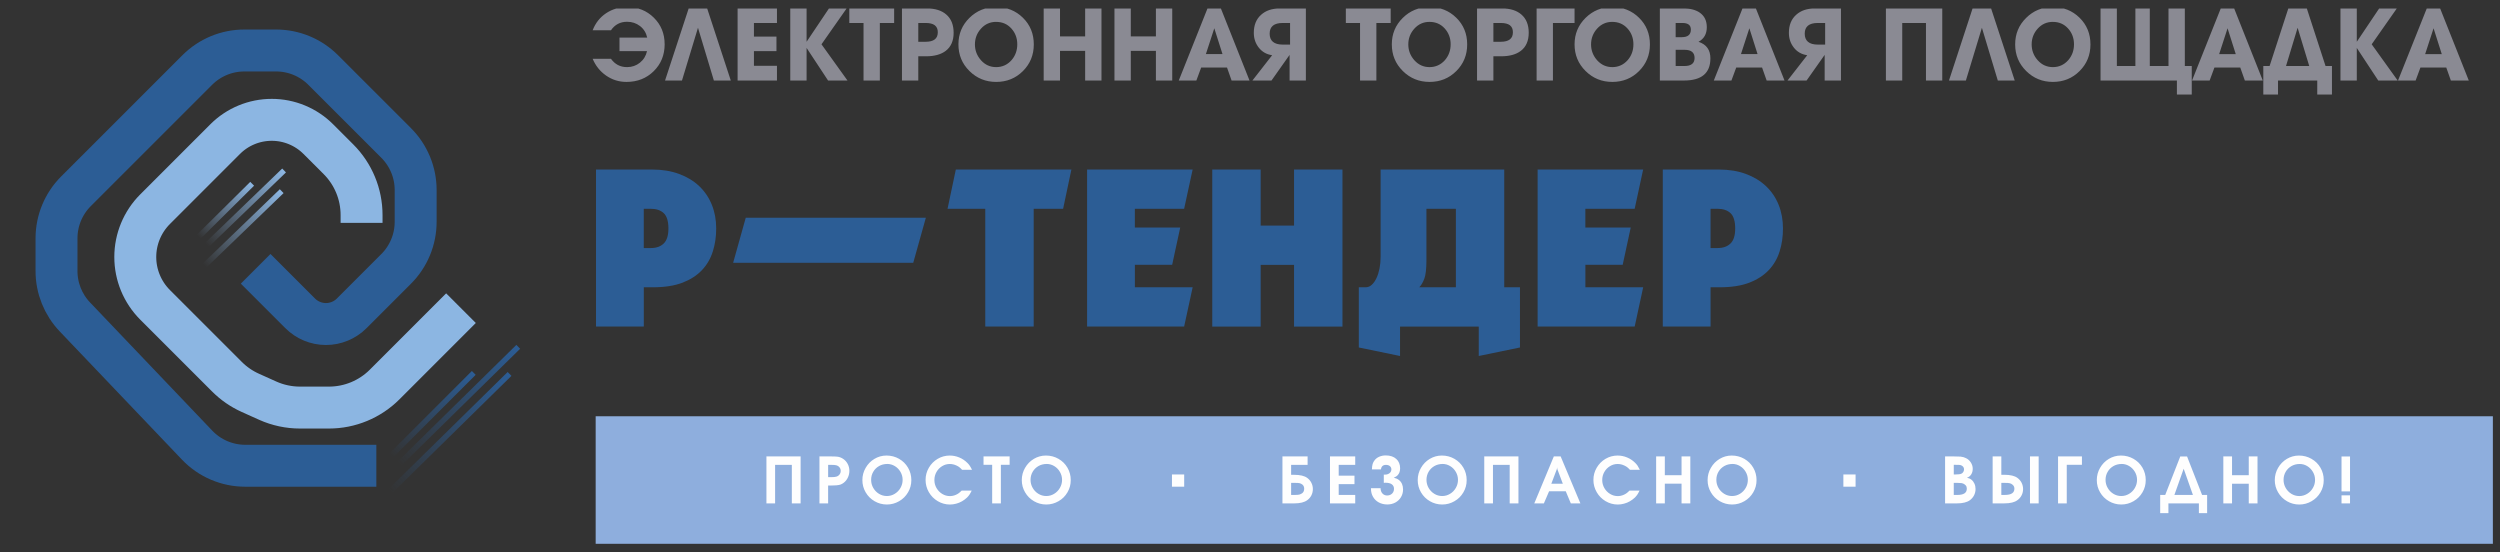 <svg width="172" height="38" viewBox="0 0 172 38" fill="none" xmlns="http://www.w3.org/2000/svg">
<rect x="0" y="0" width="172" height="38" fill="#333333" stroke="none"/>
<g clip-path="url(#clip0_359_239)">
<g clip-path="url(#clip1_359_239)">
<g clip-path="url(#clip2_359_239)">
<path d="M41.006 22.468V11.664H44.862C45.552 11.664 46.17 11.764 46.715 11.965C47.261 12.165 47.723 12.445 48.103 12.804C48.483 13.165 48.773 13.592 48.974 14.088C49.174 14.583 49.274 15.126 49.274 15.715C49.274 16.303 49.197 16.803 49.042 17.298C48.887 17.793 48.637 18.223 48.291 18.588C47.946 18.952 47.498 19.24 46.95 19.451C46.398 19.661 45.724 19.765 44.924 19.765H44.293V22.466H41.007L41.006 22.468ZM44.292 14.365V17.065H44.787C45.158 17.065 45.45 16.961 45.666 16.75C45.881 16.541 45.988 16.197 45.988 15.715C45.988 15.233 45.881 14.866 45.666 14.665C45.45 14.466 45.158 14.365 44.787 14.365H44.292ZM71.117 22.466H67.786V14.365H65.191L65.761 11.664H73.712L73.142 14.365H71.118V22.468L71.117 22.466ZM74.793 22.466V11.664H82.054L81.468 14.365H78.078V15.655H81.199L80.644 18.22H78.079V19.765H82.055L81.469 22.466H74.793ZM83.404 22.466V11.664H86.734V15.52H89.03V11.664H92.361V22.468H89.03V18.221H86.734V22.468H83.404V22.466ZM104.574 23.906L101.738 24.492V22.468H96.322V24.492L93.486 23.906V19.765H93.965C94.115 19.765 94.254 19.707 94.379 19.593C94.503 19.478 94.611 19.325 94.701 19.134C94.792 18.944 94.861 18.724 94.911 18.474C94.961 18.224 94.986 17.96 94.986 17.679V11.662H103.492V19.764H104.574V23.905V23.906ZM100.163 14.365H98.138V17.92C98.138 18.491 98.09 18.907 97.996 19.166C97.9 19.426 97.783 19.626 97.644 19.765H100.164V14.364L100.163 14.365ZM105.788 22.468V11.664H113.049L112.465 14.365H109.073V15.655H112.194L111.641 18.22H109.074V19.765H113.051L112.466 22.466H105.788V22.468ZM114.4 22.468V11.664H118.257C118.946 11.664 119.565 11.764 120.11 11.965C120.656 12.165 121.117 12.445 121.497 12.804C121.878 13.165 122.169 13.592 122.369 14.088C122.568 14.583 122.668 15.126 122.668 15.715C122.668 16.303 122.592 16.803 122.437 17.298C122.282 17.793 122.032 18.223 121.686 18.588C121.34 18.952 120.893 19.24 120.344 19.451C119.793 19.661 119.118 19.765 118.318 19.765H117.687V22.466H114.401L114.4 22.468ZM117.686 14.365V17.065H118.182C118.552 17.065 118.845 16.961 119.06 16.75C119.276 16.541 119.382 16.197 119.382 15.715C119.382 15.233 119.276 14.866 119.06 14.665C118.845 14.466 118.552 14.365 118.182 14.365H117.686Z" fill="#2C5D95"/>
<path d="M45.728 3.04C45.728 3.784 45.477 4.403 44.977 4.896C44.475 5.39 43.852 5.636 43.103 5.636C42.589 5.636 42.123 5.492 41.706 5.204C41.287 4.914 40.977 4.528 40.775 4.046H42.035C42.31 4.428 42.678 4.618 43.138 4.618C43.478 4.618 43.773 4.516 44.025 4.314C44.278 4.112 44.442 3.846 44.515 3.516H42.62V2.587H44.527C44.454 2.256 44.29 1.992 44.035 1.794C43.78 1.596 43.484 1.498 43.143 1.498C42.671 1.498 42.302 1.692 42.034 2.084H40.774C40.967 1.582 41.277 1.192 41.701 0.909C42.126 0.627 42.609 0.485 43.151 0.485C43.88 0.485 44.492 0.729 44.986 1.219C45.48 1.707 45.727 2.314 45.727 3.04H45.728ZM50.28 5.54H49.115L48.021 1.91L46.92 5.54H45.755L47.38 0.582H48.654L50.279 5.541L50.28 5.54ZM53.455 5.54H50.747V0.582H53.455V1.581H51.871V2.516H53.42V3.516H51.871V4.527H53.455V5.54ZM58.309 5.54H56.971L55.493 3.296V5.54H54.37V0.582H55.493V2.874L57.032 0.582H58.247L56.518 3.048L58.308 5.541L58.309 5.54ZM61.519 1.581H60.533V5.54H59.411V1.581H58.432V0.582H61.517V1.581H61.519ZM63.178 5.54H62.055V0.582H63.784C64.344 0.582 64.782 0.721 65.1 0.996C65.439 1.284 65.61 1.706 65.61 2.256C65.61 2.806 65.428 3.226 65.064 3.501C64.737 3.749 64.285 3.873 63.709 3.873H63.178V5.54ZM63.178 1.581V2.874H63.683C64.242 2.874 64.521 2.656 64.521 2.22C64.521 1.784 64.242 1.581 63.683 1.581H63.178ZM68.535 5.636C67.816 5.636 67.202 5.386 66.697 4.885C66.191 4.385 65.94 3.774 65.94 3.054C65.94 2.334 66.192 1.726 66.697 1.23C67.202 0.733 67.816 0.485 68.535 0.485C69.255 0.485 69.88 0.731 70.378 1.223C70.876 1.713 71.125 2.324 71.125 3.054C71.125 3.784 70.876 4.391 70.378 4.889C69.88 5.387 69.265 5.636 68.535 5.636ZM68.535 1.505C68.123 1.505 67.776 1.657 67.496 1.966C67.216 2.273 67.075 2.638 67.075 3.054C67.075 3.47 67.216 3.837 67.496 4.149C67.775 4.46 68.123 4.618 68.535 4.618C68.948 4.618 69.31 4.459 69.589 4.143C69.855 3.839 69.989 3.474 69.989 3.048C69.989 2.621 69.851 2.257 69.579 1.957C69.306 1.656 68.957 1.506 68.535 1.506V1.505ZM75.782 5.54H74.658V3.501H72.929V5.54H71.805V0.582H72.929V2.504H74.658V0.582H75.782V5.54ZM80.65 5.54H79.527V3.501H77.799V5.54H76.675V0.582H77.799V2.504H79.527V0.582H80.65V5.54ZM85.967 5.54H84.734L84.418 4.645H82.641L82.31 5.54H81.099L83.075 0.582H83.997L85.967 5.541V5.54ZM84.108 3.722L83.543 1.945L82.965 3.722H84.108ZM89.845 5.54H88.723V3.776L87.479 5.54H86.166L87.523 3.799C87.141 3.743 86.838 3.572 86.608 3.282C86.377 2.992 86.262 2.65 86.262 2.256C86.262 1.728 86.43 1.314 86.766 1.016C87.087 0.726 87.514 0.582 88.047 0.582H89.844V5.54H89.845ZM88.757 3.068V1.581H88.248C87.651 1.581 87.352 1.826 87.352 2.317C87.352 2.807 87.651 3.068 88.248 3.068H88.757ZM95.68 1.581H94.695V5.54H93.571V1.581H92.594V0.582H95.679V1.581H95.68ZM98.352 5.636C97.632 5.636 97.018 5.386 96.513 4.885C96.007 4.385 95.757 3.774 95.757 3.054C95.757 2.334 96.008 1.726 96.513 1.23C97.018 0.733 97.632 0.485 98.352 0.485C99.071 0.485 99.696 0.731 100.194 1.223C100.693 1.713 100.942 2.324 100.942 3.054C100.942 3.784 100.693 4.391 100.194 4.889C99.696 5.387 99.081 5.636 98.352 5.636ZM98.352 1.505C97.939 1.505 97.593 1.657 97.312 1.966C97.031 2.275 96.891 2.638 96.891 3.054C96.891 3.47 97.032 3.837 97.312 4.149C97.592 4.46 97.939 4.618 98.352 4.618C98.764 4.618 99.126 4.459 99.406 4.143C99.671 3.839 99.805 3.474 99.805 3.048C99.805 2.621 99.667 2.257 99.395 1.957C99.122 1.656 98.774 1.506 98.352 1.506V1.505ZM102.745 5.54H101.621V0.582H103.351C103.911 0.582 104.35 0.721 104.667 0.996C105.007 1.284 105.176 1.706 105.176 2.256C105.176 2.806 104.995 3.226 104.631 3.501C104.304 3.749 103.853 3.873 103.277 3.873H102.745V5.54ZM102.745 1.581V2.874H103.251C103.81 2.874 104.088 2.656 104.088 2.22C104.088 1.784 103.81 1.581 103.251 1.581H102.745ZM108.33 1.581H106.842V5.54H105.719V0.582H108.329V1.581H108.33ZM110.926 5.636C110.206 5.636 109.592 5.386 109.087 4.885C108.581 4.385 108.33 3.774 108.33 3.054C108.33 2.334 108.583 1.726 109.087 1.23C109.59 0.733 110.203 0.485 110.924 0.485C111.646 0.485 112.269 0.731 112.767 1.223C113.265 1.713 113.514 2.324 113.514 3.054C113.514 3.784 113.265 4.391 112.767 4.889C112.269 5.387 111.654 5.636 110.924 5.636H110.926ZM110.926 1.505C110.513 1.505 110.166 1.657 109.885 1.966C109.606 2.273 109.465 2.638 109.465 3.054C109.465 3.47 109.606 3.837 109.885 4.149C110.165 4.46 110.513 4.618 110.926 4.618C111.338 4.618 111.699 4.459 111.979 4.143C112.245 3.839 112.379 3.474 112.379 3.048C112.379 2.621 112.242 2.257 111.969 1.957C111.696 1.656 111.347 1.506 110.926 1.506V1.505ZM117.675 4.018C117.675 5.031 117.069 5.54 115.857 5.54H114.198V0.582H115.837C116.302 0.582 116.671 0.679 116.946 0.872C117.267 1.096 117.428 1.429 117.428 1.871C117.428 2.335 117.239 2.669 116.857 2.875C117.404 3.055 117.676 3.436 117.676 4.019L117.675 4.018ZM116.332 2.035C116.332 1.732 116.14 1.581 115.753 1.581H115.285V2.558H115.705C116.124 2.558 116.332 2.384 116.332 2.035ZM115.286 3.426V4.542H115.888C116.355 4.542 116.587 4.357 116.587 3.988C116.587 3.619 116.362 3.427 115.909 3.427H115.286V3.426ZM122.78 5.54H121.546L121.23 4.645H119.453L119.122 5.54H117.91L119.883 0.582H120.806L122.776 5.541L122.78 5.54ZM120.92 3.722L120.356 1.945L119.778 3.722H120.92ZM126.658 5.54H125.536V3.776L124.293 5.54H122.981L124.337 3.799C123.956 3.743 123.651 3.572 123.421 3.282C123.19 2.992 123.076 2.65 123.076 2.256C123.076 1.728 123.243 1.314 123.579 1.016C123.9 0.726 124.328 0.582 124.86 0.582H126.658V5.54ZM125.57 3.068V1.581H125.06C124.464 1.581 124.165 1.826 124.165 2.317C124.165 2.807 124.464 3.068 125.06 3.068H125.57ZM133.628 5.54H132.506V1.581H130.874V5.54H129.751V0.582H133.628V5.54ZM138.614 5.54H137.449L136.355 1.91L135.253 5.54H134.089L135.713 0.581H136.988L138.613 5.54H138.614ZM141.239 5.636C140.519 5.636 139.905 5.386 139.4 4.885C138.894 4.385 138.643 3.774 138.643 3.054C138.643 2.334 138.895 1.726 139.4 1.23C139.899 0.733 140.512 0.485 141.234 0.485C141.955 0.485 142.578 0.731 143.076 1.223C143.574 1.713 143.823 2.324 143.823 3.054C143.823 3.784 143.574 4.391 143.076 4.889C142.578 5.387 141.963 5.636 141.234 5.636H141.239ZM141.239 1.505C140.825 1.505 140.479 1.657 140.198 1.966C139.918 2.273 139.778 2.638 139.778 3.054C139.778 3.47 139.918 3.837 140.198 4.149C140.478 4.46 140.825 4.618 141.239 4.618C141.652 4.618 142.012 4.459 142.292 4.143C142.557 3.839 142.691 3.474 142.691 3.048C142.691 2.621 142.554 2.257 142.281 1.957C142.008 1.656 141.66 1.506 141.239 1.506V1.505ZM150.791 6.505H149.771V5.541H144.517V0.582H145.64V4.542H146.915V0.582H147.906V4.542H149.193V0.582H150.316V4.542H150.792V6.505H150.791ZM155.679 5.541H154.446L154.13 4.646H152.353L152.023 5.541H150.812L152.788 0.582H153.711L155.68 5.541H155.679ZM153.82 3.723L153.256 1.946L152.678 3.723H153.82ZM160.439 6.505H159.427V5.541H156.727V6.505H155.715V4.542H156.148L157.436 0.582H158.71L159.997 4.542H160.438V6.505H160.439ZM158.876 4.542L158.076 1.91L157.278 4.542H158.877H158.876ZM164.963 5.541H163.624L162.147 3.297V5.541H161.024V0.582H162.147V2.875L163.686 0.582H164.9L163.172 3.048L164.962 5.541H164.963ZM169.853 5.541H168.62L168.303 4.646H166.526L166.195 5.541H164.983L166.961 0.582H167.882L169.853 5.541ZM167.994 3.723L167.429 1.946L166.85 3.723H167.994Z" fill="#8A8A93"/>
<path fill-rule="evenodd" clip-rule="evenodd" d="M40.982 28.641H172.31V37.534H40.982V28.641Z" fill="#8EAEDD"/>
<path d="M52.73 34.633V31.401H55.082V34.633H54.478V31.981H53.327V34.633H52.73ZM56.975 34.633H56.378V31.401H57.136C57.347 31.401 57.503 31.408 57.606 31.419C57.748 31.435 57.882 31.485 58.01 31.57C58.144 31.66 58.248 31.778 58.323 31.923C58.4 32.068 58.437 32.225 58.437 32.39C58.437 32.555 58.404 32.708 58.334 32.854C58.266 32.999 58.171 33.119 58.052 33.211C57.99 33.263 57.911 33.305 57.821 33.341C57.691 33.385 57.447 33.407 57.089 33.407H56.975V34.633ZM56.975 32.828H57.199C57.36 32.828 57.476 32.815 57.546 32.792C57.636 32.764 57.706 32.715 57.761 32.642C57.815 32.57 57.841 32.488 57.841 32.395C57.841 32.302 57.813 32.219 57.756 32.151C57.7 32.082 57.623 32.033 57.528 32.009C57.451 31.99 57.343 31.983 57.201 31.983H56.976V32.829L56.975 32.828ZM60.986 31.341C61.301 31.341 61.589 31.415 61.852 31.565C62.115 31.714 62.322 31.918 62.473 32.178C62.624 32.437 62.7 32.721 62.7 33.031C62.7 33.341 62.624 33.616 62.474 33.872C62.323 34.131 62.118 34.336 61.858 34.484C61.598 34.634 61.318 34.71 61.016 34.71C60.713 34.71 60.431 34.634 60.172 34.484C59.913 34.336 59.709 34.131 59.557 33.872C59.406 33.614 59.332 33.333 59.332 33.031C59.332 32.728 59.406 32.449 59.556 32.19C59.705 31.929 59.907 31.722 60.162 31.57C60.416 31.419 60.691 31.342 60.987 31.342L60.986 31.341ZM61.038 31.921C60.834 31.921 60.649 31.969 60.479 32.064C60.309 32.161 60.176 32.292 60.079 32.46C59.981 32.628 59.934 32.813 59.934 33.015C59.934 33.217 59.984 33.398 60.081 33.569C60.179 33.74 60.311 33.876 60.478 33.977C60.645 34.078 60.825 34.127 61.016 34.127C61.206 34.127 61.389 34.077 61.555 33.976C61.722 33.875 61.856 33.74 61.954 33.567C62.052 33.395 62.101 33.211 62.101 33.015C62.101 32.819 62.053 32.639 61.956 32.471C61.859 32.302 61.731 32.169 61.566 32.068C61.401 31.968 61.225 31.919 61.039 31.919L61.038 31.921ZM66.159 33.752H66.854C66.795 33.873 66.745 33.965 66.703 34.026C66.662 34.088 66.606 34.155 66.537 34.227C66.432 34.328 66.314 34.415 66.188 34.488C66.061 34.561 65.926 34.616 65.785 34.653C65.642 34.691 65.5 34.711 65.355 34.711C65.056 34.711 64.779 34.634 64.52 34.482C64.261 34.329 64.056 34.123 63.905 33.862C63.755 33.601 63.68 33.32 63.68 33.017C63.68 32.715 63.755 32.437 63.905 32.18C64.055 31.922 64.258 31.717 64.515 31.566C64.771 31.416 65.048 31.342 65.345 31.342C65.569 31.342 65.786 31.385 65.997 31.473C66.207 31.56 66.39 31.683 66.547 31.84C66.614 31.903 66.67 31.969 66.714 32.035C66.759 32.102 66.813 32.198 66.875 32.323H66.194C66.123 32.246 66.06 32.187 66.008 32.147C65.955 32.105 65.891 32.068 65.817 32.033C65.662 31.959 65.506 31.922 65.347 31.922C65.158 31.922 64.981 31.971 64.817 32.072C64.654 32.172 64.523 32.306 64.428 32.476C64.333 32.645 64.286 32.828 64.286 33.026C64.286 33.224 64.334 33.405 64.431 33.576C64.53 33.746 64.659 33.881 64.825 33.981C64.988 34.082 65.165 34.131 65.353 34.131C65.49 34.131 65.623 34.104 65.753 34.048C65.833 34.013 65.9 33.976 65.956 33.935C66.013 33.896 66.081 33.834 66.162 33.753L66.159 33.752ZM68.261 34.632V31.98H67.667V31.4H69.463V31.98H68.86V34.632H68.262H68.261ZM71.954 31.341C72.269 31.341 72.558 31.415 72.82 31.565C73.083 31.715 73.29 31.918 73.441 32.178C73.592 32.437 73.667 32.721 73.667 33.031C73.667 33.341 73.592 33.616 73.442 33.872C73.291 34.131 73.087 34.336 72.825 34.484C72.566 34.634 72.285 34.71 71.983 34.71C71.68 34.71 71.398 34.634 71.14 34.484C70.881 34.336 70.676 34.131 70.526 33.872C70.374 33.614 70.299 33.333 70.299 33.031C70.299 32.728 70.374 32.449 70.523 32.19C70.673 31.929 70.875 31.722 71.129 31.57C71.384 31.419 71.659 31.342 71.956 31.342L71.954 31.341ZM72.005 31.921C71.802 31.921 71.616 31.969 71.446 32.064C71.278 32.161 71.144 32.292 71.047 32.46C70.949 32.628 70.902 32.813 70.902 33.015C70.902 33.217 70.952 33.398 71.049 33.569C71.148 33.74 71.279 33.876 71.446 33.977C71.612 34.078 71.792 34.127 71.984 34.127C72.176 34.127 72.356 34.077 72.523 33.976C72.69 33.875 72.823 33.74 72.922 33.567C73.021 33.395 73.07 33.211 73.07 33.015C73.07 32.819 73.021 32.639 72.924 32.471C72.828 32.302 72.698 32.169 72.534 32.068C72.369 31.968 72.193 31.919 72.006 31.919L72.005 31.921ZM88.829 31.981V32.667H89.037C89.441 32.667 89.741 32.737 89.935 32.878C90.058 32.969 90.156 33.08 90.223 33.217C90.291 33.352 90.325 33.495 90.325 33.647C90.325 33.798 90.291 33.947 90.223 34.082C90.156 34.217 90.058 34.327 89.935 34.415C89.739 34.56 89.438 34.633 89.037 34.633H88.232V31.401H89.963V31.981H88.831H88.829ZM88.829 34.052H89.078C89.164 34.052 89.238 34.049 89.3 34.043C89.392 34.038 89.484 34.006 89.575 33.945C89.677 33.875 89.728 33.767 89.728 33.623C89.728 33.503 89.687 33.409 89.609 33.342C89.548 33.292 89.479 33.259 89.401 33.24C89.355 33.228 89.252 33.222 89.092 33.222H88.829V34.051V34.052ZM91.503 34.633V31.401H93.239V31.981H92.103V32.727H93.188V33.307H92.103V34.053H93.239V34.634H91.503V34.633ZM95.207 32.653C95.219 32.653 95.232 32.653 95.249 32.655C95.264 32.655 95.273 32.655 95.275 32.655C95.408 32.655 95.514 32.622 95.6 32.554C95.684 32.486 95.726 32.399 95.726 32.295C95.726 32.201 95.691 32.125 95.623 32.068C95.554 32.011 95.465 31.984 95.354 31.984C95.15 31.984 95.036 32.087 95.009 32.295H94.388C94.392 32.144 94.408 32.02 94.436 31.926C94.465 31.83 94.51 31.742 94.577 31.66C94.658 31.556 94.766 31.476 94.9 31.419C95.033 31.362 95.18 31.333 95.341 31.333C95.491 31.333 95.628 31.354 95.751 31.395C95.874 31.436 95.976 31.497 96.062 31.574C96.147 31.649 96.213 31.743 96.259 31.851C96.306 31.96 96.328 32.082 96.328 32.218C96.328 32.417 96.27 32.579 96.155 32.7C96.119 32.736 96.085 32.764 96.053 32.784C96.022 32.805 95.968 32.831 95.891 32.866C96.027 32.895 96.144 32.947 96.239 33.019C96.336 33.092 96.408 33.183 96.457 33.294C96.505 33.405 96.53 33.531 96.53 33.675C96.53 33.867 96.483 34.043 96.388 34.202C96.295 34.359 96.165 34.484 96 34.574C95.834 34.663 95.65 34.707 95.448 34.707C95.23 34.707 95.036 34.66 94.865 34.569C94.694 34.477 94.56 34.348 94.466 34.184C94.371 34.02 94.323 33.834 94.323 33.624V33.587H94.983C94.985 33.74 95.028 33.861 95.113 33.953C95.197 34.044 95.307 34.09 95.444 34.09C95.531 34.09 95.611 34.069 95.681 34.031C95.752 33.991 95.808 33.937 95.847 33.868C95.887 33.8 95.908 33.724 95.908 33.639C95.908 33.499 95.859 33.394 95.758 33.321C95.658 33.248 95.512 33.212 95.32 33.212C95.303 33.212 95.286 33.212 95.266 33.215C95.248 33.218 95.228 33.22 95.206 33.222V32.651L95.207 32.653ZM99.194 31.341C99.509 31.341 99.798 31.415 100.06 31.565C100.323 31.715 100.53 31.918 100.681 32.178C100.832 32.437 100.907 32.721 100.907 33.031C100.907 33.341 100.832 33.616 100.682 33.872C100.531 34.131 100.327 34.336 100.065 34.484C99.806 34.634 99.525 34.71 99.223 34.71C98.92 34.71 98.638 34.634 98.38 34.484C98.121 34.336 97.915 34.131 97.764 33.872C97.614 33.614 97.539 33.333 97.539 33.031C97.539 32.728 97.614 32.449 97.763 32.19C97.913 31.929 98.115 31.722 98.369 31.57C98.624 31.419 98.899 31.342 99.195 31.342L99.194 31.341ZM99.245 31.921C99.042 31.921 98.856 31.969 98.686 32.064C98.518 32.161 98.384 32.292 98.287 32.46C98.189 32.628 98.142 32.813 98.142 33.015C98.142 33.217 98.192 33.398 98.288 33.569C98.388 33.74 98.519 33.876 98.686 33.977C98.852 34.078 99.032 34.127 99.224 34.127C99.416 34.127 99.596 34.077 99.763 33.976C99.93 33.875 100.063 33.74 100.161 33.567C100.261 33.395 100.309 33.211 100.309 33.015C100.309 32.819 100.26 32.639 100.164 32.471C100.068 32.302 99.938 32.169 99.774 32.068C99.609 31.968 99.433 31.919 99.246 31.919L99.245 31.921ZM102.117 34.633V31.401H104.469V34.633H103.867V31.981H102.716V34.633H102.117ZM105.559 34.633L106.904 31.401H107.373L108.731 34.633H108.073L107.724 33.799H106.578L106.219 34.633H105.561H105.559ZM106.733 33.279H107.521L107.143 32.271L107.128 32.151L107.113 32.271L106.732 33.279H106.733ZM112.107 33.752H112.802C112.742 33.873 112.693 33.965 112.651 34.026C112.61 34.088 112.554 34.155 112.485 34.227C112.379 34.328 112.262 34.415 112.135 34.488C112.009 34.561 111.874 34.616 111.732 34.653C111.59 34.691 111.448 34.711 111.303 34.711C111.004 34.711 110.726 34.634 110.467 34.482C110.208 34.329 110.004 34.123 109.853 33.862C109.703 33.601 109.627 33.32 109.627 33.017C109.627 32.715 109.703 32.437 109.853 32.18C110.003 31.922 110.206 31.717 110.462 31.566C110.719 31.416 110.995 31.342 111.293 31.342C111.517 31.342 111.734 31.385 111.944 31.473C112.155 31.56 112.337 31.683 112.495 31.84C112.561 31.903 112.617 31.969 112.662 32.035C112.706 32.102 112.761 32.198 112.823 32.323H112.141C112.071 32.246 112.008 32.187 111.956 32.147C111.902 32.105 111.839 32.068 111.765 32.033C111.61 31.959 111.454 31.922 111.295 31.922C111.106 31.922 110.928 31.971 110.765 32.072C110.601 32.172 110.471 32.306 110.376 32.476C110.28 32.645 110.233 32.828 110.233 33.026C110.233 33.224 110.282 33.405 110.378 33.576C110.477 33.746 110.606 33.881 110.772 33.981C110.936 34.082 111.113 34.131 111.3 34.131C111.438 34.131 111.57 34.104 111.7 34.048C111.781 34.013 111.848 33.976 111.903 33.935C111.96 33.896 112.029 33.834 112.109 33.753L112.107 33.752ZM113.942 34.632V31.4H114.54V32.693H115.691V31.4H116.294V34.632H115.691V33.277H114.54V34.632H113.942ZM119.137 31.341C119.452 31.341 119.741 31.415 120.003 31.565C120.266 31.715 120.473 31.918 120.624 32.178C120.775 32.437 120.85 32.721 120.85 33.031C120.85 33.341 120.775 33.616 120.625 33.872C120.474 34.131 120.27 34.336 120.01 34.484C119.749 34.634 119.468 34.71 119.167 34.71C118.866 34.71 118.581 34.634 118.323 34.484C118.064 34.336 117.859 34.131 117.709 33.872C117.557 33.614 117.483 33.333 117.483 33.031C117.483 32.728 117.557 32.449 117.707 32.19C117.856 31.929 118.058 31.722 118.312 31.57C118.567 31.419 118.842 31.342 119.138 31.342L119.137 31.341ZM119.189 31.921C118.985 31.921 118.8 31.969 118.63 32.064C118.461 32.161 118.327 32.292 118.23 32.46C118.132 32.628 118.085 32.813 118.085 33.015C118.085 33.217 118.135 33.398 118.231 33.569C118.331 33.74 118.462 33.876 118.629 33.977C118.795 34.078 118.976 34.127 119.167 34.127C119.358 34.127 119.54 34.077 119.706 33.976C119.873 33.875 120.006 33.74 120.105 33.567C120.204 33.395 120.252 33.211 120.252 33.015C120.252 32.819 120.204 32.639 120.107 32.471C120.011 32.302 119.881 32.169 119.717 32.068C119.552 31.968 119.376 31.919 119.191 31.919L119.189 31.921ZM133.822 34.633V31.401H134.408C134.618 31.401 134.779 31.405 134.891 31.415C135.037 31.431 135.163 31.468 135.268 31.524C135.406 31.592 135.515 31.694 135.6 31.828C135.683 31.962 135.724 32.103 135.724 32.253C135.724 32.403 135.688 32.533 135.617 32.643C135.546 32.753 135.448 32.829 135.325 32.868C135.442 32.89 135.548 32.934 135.636 33.005C135.725 33.075 135.793 33.167 135.843 33.279C135.893 33.389 135.917 33.512 135.917 33.647C135.917 33.799 135.883 33.944 135.815 34.078C135.747 34.212 135.65 34.324 135.527 34.415C135.33 34.56 135.03 34.633 134.628 34.633H133.823H133.822ZM134.42 34.052H134.669C135.102 34.052 135.317 33.908 135.317 33.619C135.317 33.53 135.294 33.457 135.245 33.398C135.204 33.354 135.159 33.317 135.107 33.289C135.053 33.263 135 33.245 134.944 33.236C134.887 33.228 134.802 33.223 134.681 33.223H134.419V34.052H134.42ZM134.42 32.643H134.53C134.727 32.643 134.864 32.626 134.94 32.591C134.994 32.569 135.037 32.53 135.072 32.474C135.106 32.417 135.125 32.359 135.125 32.296C135.125 32.209 135.095 32.139 135.038 32.085C135.009 32.056 134.97 32.03 134.922 32.011C134.876 31.992 134.83 31.985 134.783 31.985C134.768 31.981 134.681 31.98 134.525 31.98H134.42V32.643ZM137.691 32.665H137.899C138.305 32.665 138.603 32.736 138.796 32.877C138.92 32.968 139.018 33.079 139.086 33.215C139.153 33.35 139.188 33.494 139.188 33.645C139.188 33.797 139.155 33.945 139.086 34.08C139.018 34.215 138.92 34.326 138.796 34.414C138.601 34.559 138.3 34.632 137.899 34.632H137.094V31.4H137.691V32.665ZM139.663 34.632V31.4H140.26V34.632H139.663ZM137.691 34.051H137.94C138.373 34.051 138.59 33.908 138.59 33.622C138.59 33.505 138.547 33.415 138.466 33.35C138.409 33.297 138.342 33.263 138.264 33.245C138.203 33.23 138.099 33.223 137.955 33.223H137.691V34.052V34.051ZM141.594 34.632V31.4H143.237V31.98H142.193V34.632H141.596H141.594ZM145.914 31.341C146.228 31.341 146.517 31.415 146.781 31.565C147.044 31.714 147.251 31.918 147.402 32.178C147.552 32.437 147.627 32.721 147.627 33.031C147.627 33.341 147.552 33.616 147.402 33.872C147.252 34.131 147.046 34.336 146.786 34.484C146.526 34.634 146.246 34.71 145.943 34.71C145.641 34.71 145.359 34.634 145.101 34.484C144.841 34.336 144.636 34.131 144.485 33.872C144.334 33.614 144.26 33.333 144.26 33.031C144.26 32.728 144.334 32.449 144.484 32.19C144.633 31.929 144.836 31.722 145.09 31.57C145.345 31.419 145.62 31.342 145.915 31.342L145.914 31.341ZM145.966 31.921C145.761 31.921 145.577 31.969 145.407 32.064C145.238 32.161 145.105 32.292 145.008 32.46C144.909 32.628 144.862 32.813 144.862 33.015C144.862 33.217 144.911 33.398 145.009 33.569C145.108 33.74 145.238 33.876 145.406 33.977C145.573 34.078 145.753 34.127 145.943 34.127C146.134 34.127 146.316 34.077 146.482 33.976C146.65 33.875 146.784 33.74 146.881 33.567C146.979 33.395 147.029 33.211 147.029 33.015C147.029 32.819 146.981 32.639 146.885 32.471C146.787 32.302 146.658 32.169 146.494 32.068C146.33 31.968 146.154 31.919 145.967 31.919L145.966 31.921ZM151.281 34.633H149.187V35.305H148.621V34.053H148.967L150.003 31.403H150.469L151.504 34.053H151.85V35.305H151.284V34.633H151.281ZM149.596 34.052H150.873L150.237 32.248L149.598 34.052H149.596ZM152.965 34.633V31.401H153.564V32.694H154.715V31.401H155.317V34.633H154.715V33.279H153.564V34.633H152.965ZM158.161 31.342C158.476 31.342 158.764 31.416 159.027 31.566C159.29 31.715 159.497 31.919 159.648 32.18C159.799 32.439 159.873 32.722 159.873 33.032C159.873 33.342 159.799 33.617 159.649 33.873C159.498 34.132 159.293 34.337 159.032 34.486C158.773 34.636 158.492 34.711 158.189 34.711C157.887 34.711 157.604 34.636 157.347 34.486C157.088 34.337 156.882 34.132 156.732 33.873C156.581 33.616 156.505 33.334 156.505 33.032C156.505 32.73 156.581 32.45 156.73 32.191C156.88 31.93 157.082 31.724 157.336 31.571C157.591 31.42 157.866 31.343 158.162 31.343L158.161 31.342ZM158.212 31.922C158.008 31.922 157.823 31.97 157.653 32.066C157.484 32.162 157.35 32.294 157.254 32.461C157.156 32.629 157.109 32.814 157.109 33.016C157.109 33.218 157.158 33.399 157.255 33.57C157.354 33.741 157.486 33.877 157.653 33.979C157.819 34.079 157.998 34.129 158.191 34.129C158.383 34.129 158.562 34.078 158.73 33.977C158.897 33.877 159.029 33.741 159.129 33.569C159.228 33.396 159.276 33.212 159.276 33.016C159.276 32.82 159.228 32.641 159.131 32.472C159.034 32.303 158.904 32.17 158.741 32.069C158.576 31.969 158.4 31.921 158.213 31.921L158.212 31.922ZM161.097 33.81V31.403H161.682V33.81H161.097ZM161.097 34.634V34.077H161.682V34.634H161.097Z" fill="#FEFEFE"/>
<path fill-rule="evenodd" clip-rule="evenodd" d="M80.631 32.643H81.472V33.484H80.631V32.643Z" fill="#FEFEFE"/>
<path fill-rule="evenodd" clip-rule="evenodd" d="M126.824 32.643H127.664V33.484H126.824V32.643Z" fill="#FEFEFE"/>
<path d="M17.589 18.494L20.654 21.559C21.123 22.029 21.761 22.293 22.425 22.293V22.293C23.089 22.293 23.726 22.029 24.196 21.559L27.257 18.498C28.115 17.64 28.597 16.476 28.597 15.262L28.597 13.074C28.597 11.861 28.115 10.697 27.257 9.838L22.233 4.815C21.375 3.957 20.211 3.474 18.998 3.474L16.809 3.474C15.596 3.474 14.432 3.957 13.574 4.815L5.228 13.16C4.37 14.018 3.888 15.182 3.888 16.396L3.888 18.648C3.888 19.823 4.341 20.954 5.152 21.805L13.562 30.626C14.425 31.532 15.622 32.044 16.874 32.044L25.892 32.044" stroke="#2C5D95" stroke-width="2.885"/>
<path d="M32.595 25.656L26.897 31.354" stroke="url(#paint0_linear_359_239)" stroke-width="0.372"/>
<path d="M35.655 23.862L27.46 31.916" stroke="url(#paint1_linear_359_239)" stroke-width="0.372"/>
<path d="M17.349 12.644L13.673 16.286" stroke="url(#paint2_linear_359_239)" stroke-width="0.372"/>
<path d="M19.545 11.729L14.234 16.851" stroke="url(#paint3_linear_359_239)" stroke-width="0.372"/>
<path d="M19.381 13.152L14.069 18.274" stroke="url(#paint4_linear_359_239)" stroke-width="0.372"/>
<path d="M35.057 25.727L26.862 33.781" stroke="url(#paint5_linear_359_239)" stroke-width="0.372"/>
<path d="M24.876 15.333V14.793C24.876 13.355 24.305 11.976 23.288 10.959L21.901 9.573C21.051 8.722 19.898 8.245 18.696 8.245V8.245C17.493 8.245 16.34 8.722 15.49 9.573L10.67 14.393C9.798 15.265 9.307 16.449 9.307 17.683V17.683C9.307 18.917 9.798 20.1 10.67 20.973L15.616 25.919C16.082 26.385 16.629 26.762 17.23 27.031L18.42 27.566C19.118 27.879 19.875 28.041 20.64 28.041H22.63C24.068 28.041 25.447 27.47 26.464 26.453L31.715 21.202" stroke="#8CB6E2" stroke-width="2.885"/>
<path d="M51.307 14.982H63.698L62.831 18.08H50.44L51.307 14.982Z" fill="#2C5D95"/>
</g>
</g>
</g>
<defs>
<linearGradient id="paint0_linear_359_239" x1="32.949" y1="26.01" x2="27.251" y2="31.708" gradientUnits="userSpaceOnUse">
<stop stop-color="#2C5D95"/>
<stop offset="1" stop-color="#2C5D95" stop-opacity="0"/>
</linearGradient>
<linearGradient id="paint1_linear_359_239" x1="36.005" y1="24.219" x2="27.811" y2="32.273" gradientUnits="userSpaceOnUse">
<stop stop-color="#2C5D95"/>
<stop offset="1" stop-color="#2C5D95" stop-opacity="0"/>
</linearGradient>
<linearGradient id="paint2_linear_359_239" x1="17.701" y1="13" x2="14.025" y2="16.641" gradientUnits="userSpaceOnUse">
<stop stop-color="#8CB6E2"/>
<stop offset="1" stop-color="#8CB6E2" stop-opacity="0"/>
</linearGradient>
<linearGradient id="paint3_linear_359_239" x1="19.895" y1="12.086" x2="14.624" y2="17.25" gradientUnits="userSpaceOnUse">
<stop stop-color="#8CB6E2"/>
<stop offset="1" stop-color="#8CB6E2" stop-opacity="0"/>
</linearGradient>
<linearGradient id="paint4_linear_359_239" x1="19.731" y1="13.51" x2="14.46" y2="18.673" gradientUnits="userSpaceOnUse">
<stop stop-color="#8CB6E2"/>
<stop offset="1" stop-color="#8CB6E2" stop-opacity="0"/>
</linearGradient>
<linearGradient id="paint5_linear_359_239" x1="35.407" y1="26.083" x2="27.213" y2="34.137" gradientUnits="userSpaceOnUse">
<stop stop-color="#2C5D95"/>
<stop offset="1" stop-color="#2C5D95" stop-opacity="0"/>
</linearGradient>
<clipPath id="clip0_359_239">
<rect width="170.881" height="36.825" fill="white" transform="translate(0.629 0.588)"/>
</clipPath>
<clipPath id="clip1_359_239">
<rect width="171.849" height="50.123" fill="white" transform="translate(0.629 -5.959)"/>
</clipPath>
<clipPath id="clip2_359_239">
<rect width="171.849" height="37.048" fill="white" transform="translate(0.629 0.485)"/>
</clipPath>
</defs>
</svg>
